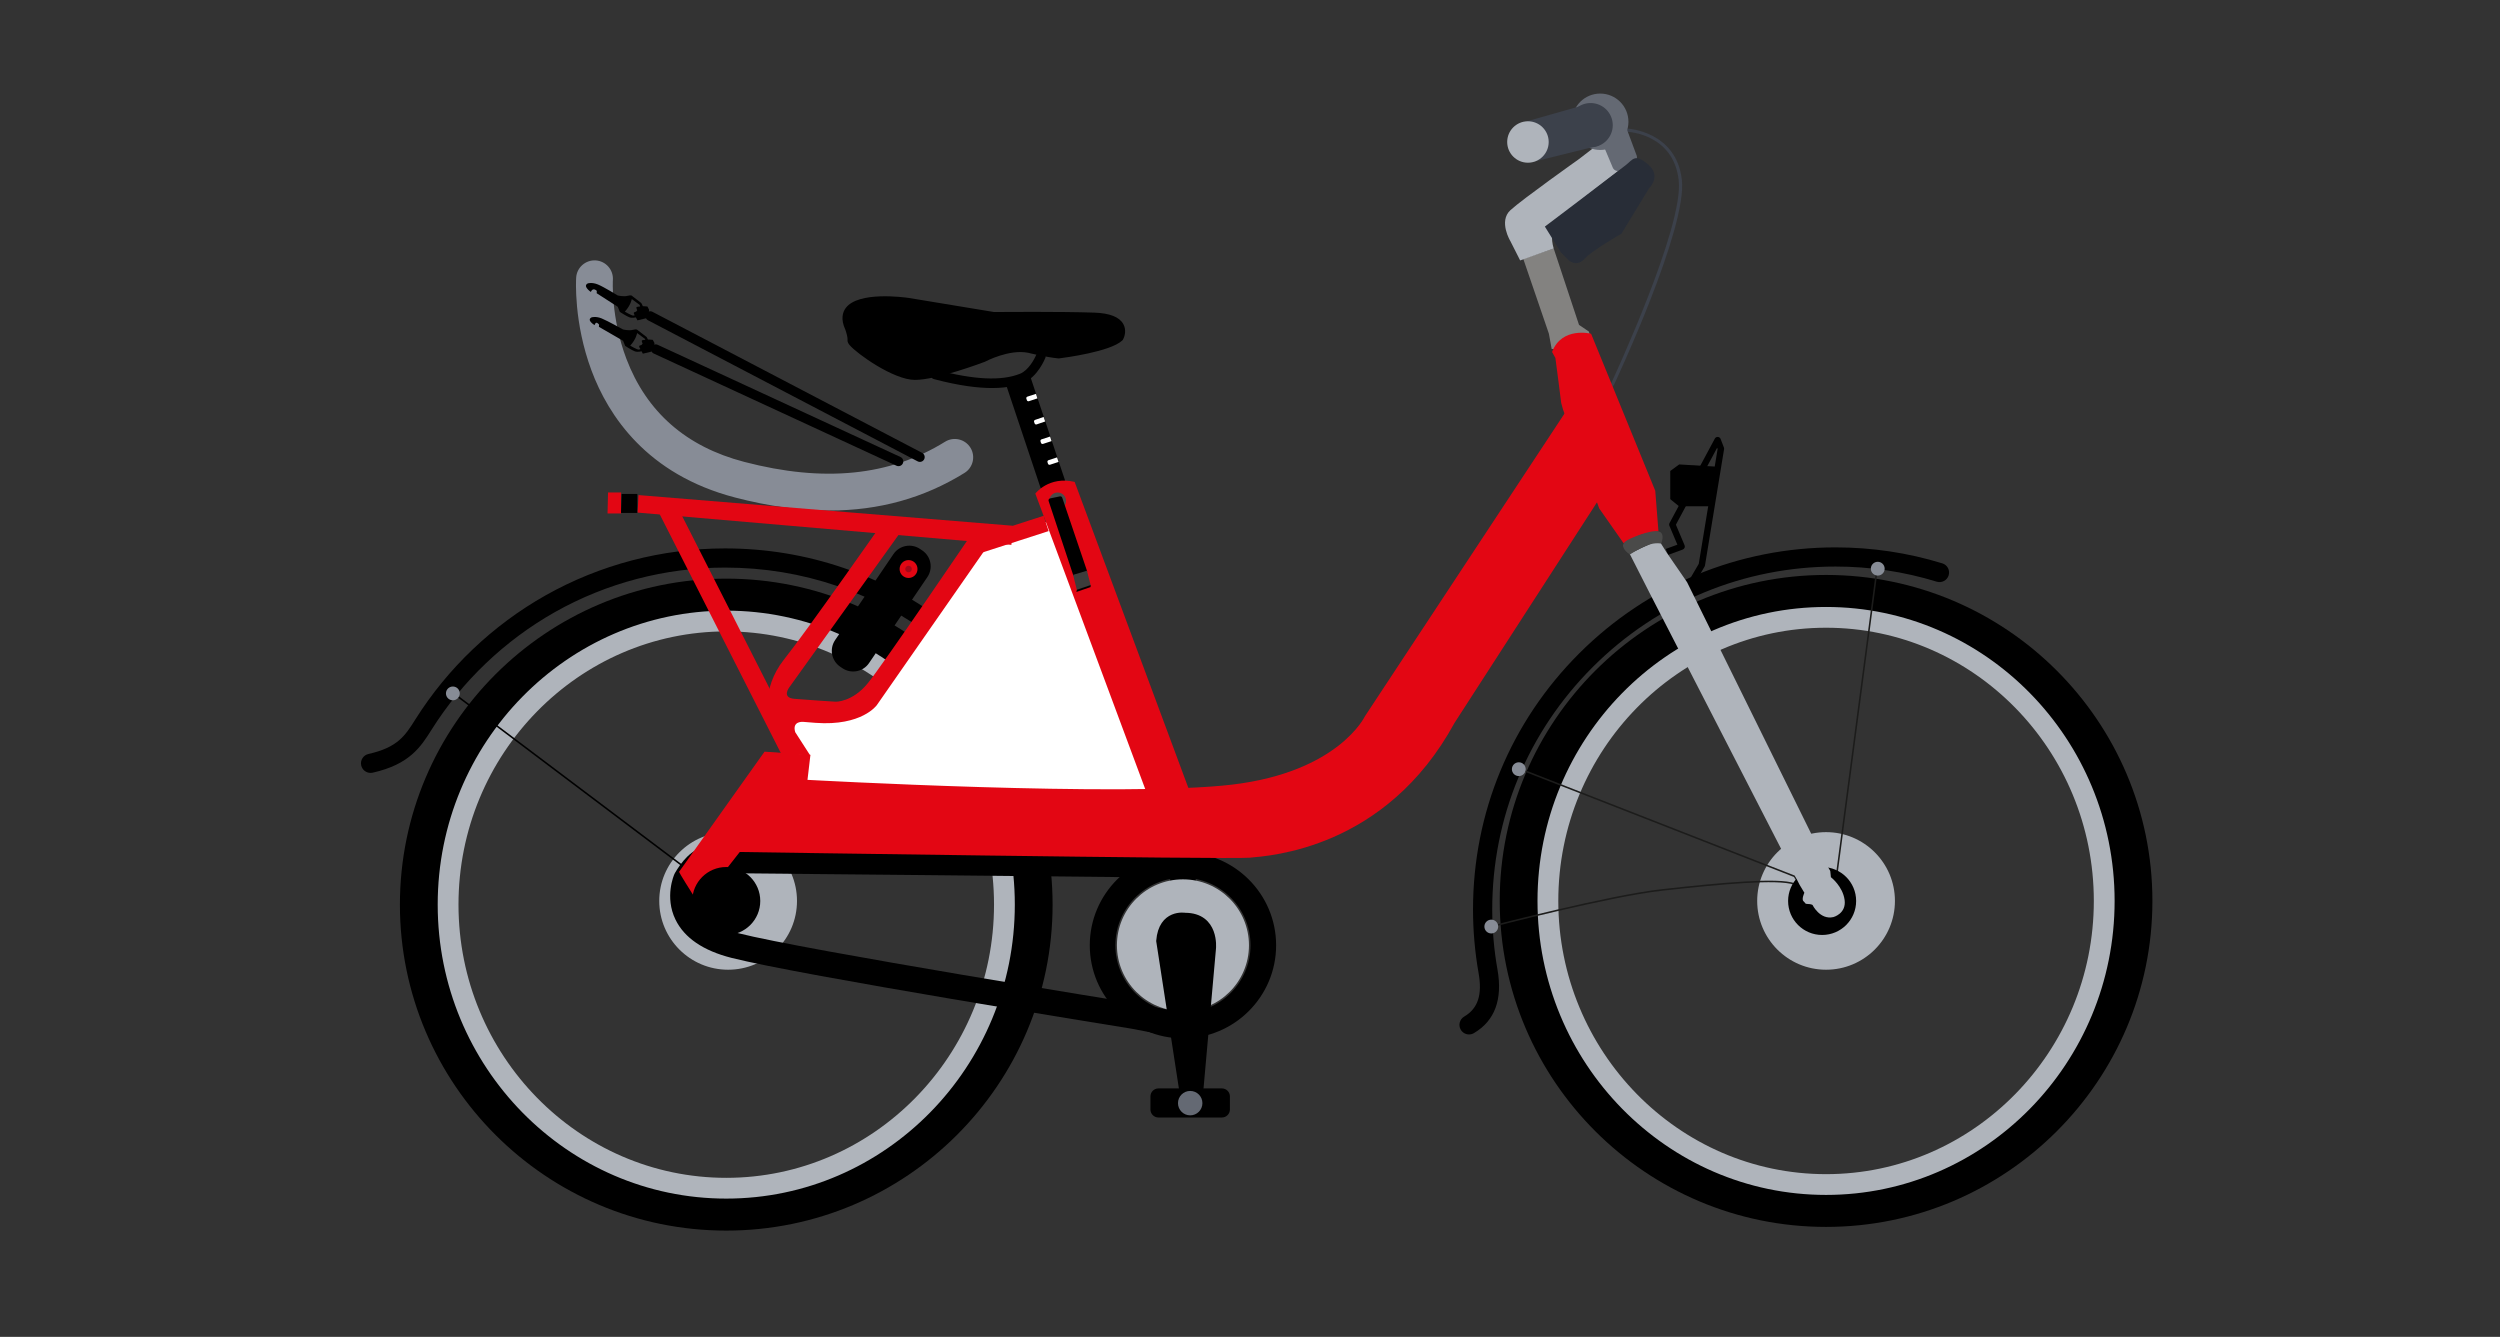 <svg width="187" height="100" viewBox="0 0 187 100" fill="none" xmlns="http://www.w3.org/2000/svg">
<rect x="0" y="0" width="187" height="100" fill="#333333" stroke="none"/>
<g clip-path="url(#clip0_59_15101)">
<path d="M113.94 19.361L116.215 18.584L118.11 24.301L118.847 24.799L119.205 25.986L116.067 26.108L115.856 24.958L113.94 19.361Z" fill="#838280"/>
<path d="M116.215 18.584C115.757 17.031 116.699 16.174 116.699 16.174L121.042 12.805C120.091 11.607 119.934 10.495 119.934 10.495L118.089 11.912C118.089 11.912 113.901 14.88 112.983 15.717C112.066 16.553 112.983 18.048 112.983 18.048L113.707 19.48L116.215 18.586V18.584Z" fill="#AFB4BB"/>
<path d="M117.028 33.658C117.003 33.658 116.978 33.651 116.956 33.634C116.904 33.595 116.893 33.519 116.932 33.467L120.519 28.663C120.713 28.247 125.961 16.95 125.567 13.482C125.176 10.04 121.851 9.864 121.709 9.858C121.644 9.856 121.592 9.799 121.595 9.734C121.597 9.668 121.654 9.614 121.719 9.619C121.756 9.62 125.389 9.805 125.804 13.455C126.212 17.037 120.954 28.297 120.73 28.774C120.726 28.781 120.722 28.788 120.718 28.794L117.124 33.608C117.1 33.639 117.064 33.656 117.028 33.656V33.658Z" fill="#3C414B"/>
<path d="M119.122 8.934L120.633 12.534C120.733 12.772 121.02 12.867 121.243 12.734L122.238 12.138C122.414 12.032 122.489 11.817 122.418 11.626L121.017 7.861C120.92 7.601 120.606 7.502 120.378 7.659L119.273 8.419C119.108 8.532 119.044 8.746 119.122 8.931V8.934Z" fill="#646973"/>
<path d="M119.696 11.217C120.862 11.217 121.807 10.273 121.807 9.108C121.807 7.944 120.862 6.999 119.696 6.999C118.53 6.999 117.584 7.944 117.584 9.108C117.584 10.273 118.53 11.217 119.696 11.217Z" fill="#646973"/>
<path d="M114.212 9.071L118.275 7.919L119.581 10.89L114.728 12.093L114.212 9.071Z" fill="#3C414B"/>
<path d="M114.29 12.171C115.147 12.171 115.842 11.477 115.842 10.621C115.842 9.765 115.147 9.071 114.29 9.071C113.433 9.071 112.738 9.765 112.738 10.621C112.738 11.477 113.433 12.171 114.29 12.171Z" fill="#AFB4BB"/>
<path d="M118.976 11.021C119.892 11.021 120.635 10.279 120.635 9.364C120.635 8.449 119.892 7.707 118.976 7.707C118.059 7.707 117.316 8.449 117.316 9.364C117.316 10.279 118.059 11.021 118.976 11.021Z" fill="#3C414B"/>
<path d="M27.718 57.813C27.39 57.813 27.094 57.587 27.018 57.254C26.931 56.868 27.174 56.484 27.561 56.397C29.753 55.904 30.305 55.026 31.069 53.812C33.487 49.973 36.853 46.764 40.805 44.536C44.88 42.236 49.523 41.021 54.232 41.021C60.356 41.021 66.145 42.998 70.973 46.738C71.287 46.98 71.344 47.431 71.1 47.744C70.857 48.057 70.406 48.114 70.093 47.871C65.519 44.328 60.034 42.455 54.232 42.455C49.77 42.455 45.371 43.606 41.51 45.784C37.766 47.897 34.575 50.937 32.284 54.577C31.48 55.853 30.65 57.174 27.876 57.797C27.823 57.809 27.77 57.815 27.718 57.815V57.813Z" fill="black"/>
<path d="M136.589 72.535C139.434 72.535 141.741 70.231 141.741 67.389C141.741 64.548 139.434 62.244 136.589 62.244C133.744 62.244 131.438 64.548 131.438 67.389C131.438 70.231 133.744 72.535 136.589 72.535Z" fill="#AFB4BB"/>
<path d="M54.464 72.535C57.309 72.535 59.615 70.231 59.615 67.389C59.615 64.548 57.309 62.244 54.464 62.244C51.619 62.244 49.312 64.548 49.312 67.389C49.312 70.231 51.619 72.535 54.464 72.535Z" fill="#AFB4BB"/>
<path d="M54.324 92.049C40.864 92.049 29.913 81.11 29.913 67.665C29.913 54.221 40.864 43.282 54.324 43.282C67.784 43.282 78.734 54.221 78.734 67.665C78.734 81.11 67.784 92.049 54.324 92.049ZM54.324 46.509C42.645 46.509 33.143 55.999 33.143 67.665C33.143 79.332 42.644 88.822 54.324 88.822C66.003 88.822 75.504 79.332 75.504 67.665C75.504 55.999 66.003 46.509 54.324 46.509Z" fill="black"/>
<path d="M54.324 89.655C42.422 89.655 32.74 79.791 32.74 67.665C32.74 55.54 42.423 45.676 54.324 45.676C66.225 45.676 75.908 55.54 75.908 67.665C75.908 79.791 66.225 89.655 54.324 89.655ZM54.324 47.229C43.28 47.229 34.295 56.397 34.295 67.665C34.295 78.934 43.281 88.102 54.324 88.102C65.367 88.102 74.353 78.934 74.353 67.665C74.353 56.397 65.367 47.229 54.324 47.229Z" fill="#AFB4BB"/>
<path d="M136.589 91.773C123.13 91.773 112.179 80.834 112.179 67.39C112.179 53.945 123.13 43.006 136.589 43.006C150.049 43.006 161 53.945 161 67.39C161 80.834 150.049 91.773 136.589 91.773ZM136.589 46.233C124.911 46.233 115.409 55.723 115.409 67.39C115.409 79.056 124.91 88.546 136.589 88.546C148.269 88.546 157.77 79.056 157.77 67.39C157.77 55.723 148.269 46.233 136.589 46.233Z" fill="black"/>
<path d="M136.589 89.38C124.687 89.38 115.005 79.516 115.005 67.391C115.005 55.265 124.688 45.401 136.589 45.401C148.49 45.401 158.173 55.265 158.173 67.391C158.173 79.516 148.49 89.38 136.589 89.38ZM136.589 46.954C125.545 46.954 116.561 56.122 116.561 67.391C116.561 78.659 125.546 87.827 136.589 87.827C147.632 87.827 156.618 78.659 156.618 67.391C156.618 56.122 147.632 46.954 136.589 46.954Z" fill="#AFB4BB"/>
<path d="M119.011 24.962C119.011 24.962 116.822 24.408 116.094 26.328L116.343 26.774L116.582 28.596L116.777 30.137L116.908 30.613L119.622 38.033L121.447 40.637C121.447 40.637 122.235 40.196 122.663 40.032C123.091 39.87 124.053 39.747 124.053 39.747L123.814 36.709L119.012 24.962H119.011Z" fill="#E30613"/>
<path d="M137.034 66.908C137.311 66.908 137.536 66.683 137.536 66.407C137.536 66.13 137.311 65.906 137.034 65.906C136.758 65.906 136.533 66.13 136.533 66.407C136.533 66.683 136.758 66.908 137.034 66.908Z" stroke="black" stroke-width="0.488" stroke-miterlimit="10"/>
<path d="M116.763 18.89L117.327 19.458C117.327 19.458 117.927 20.016 118.508 19.372C119.09 18.728 121.284 17.478 121.284 17.478L123.357 14.073C123.357 14.073 124.297 13.19 123.291 12.314C122.285 11.438 122.133 11.946 121.61 12.35C120.346 13.328 115.403 17.068 115.556 16.948L116.763 18.891V18.89Z" fill="#282D37"/>
<path d="M33.374 51.368L33.302 51.464L51.326 65.046L51.398 64.95L33.374 51.368Z" fill="black"/>
<path d="M140.348 42.523L137.162 66.665L137.28 66.68L140.466 42.538L140.348 42.523Z" fill="#1C1C1B"/>
<path d="M111.564 69.364L111.534 69.248C111.623 69.225 120.402 66.943 124.294 66.51C128.748 66.014 133.038 65.619 134.252 66.07L134.268 66.08L135.289 66.879L135.215 66.974L134.201 66.18C132.998 65.742 128.735 66.137 124.306 66.63C120.423 67.062 111.651 69.341 111.563 69.364H111.564Z" fill="#1C1C1B"/>
<path d="M134.739 66.048C134.466 66.048 134.271 65.78 134.191 65.598L113.816 57.635L113.861 57.524L134.283 65.506L134.292 65.53C134.301 65.55 134.503 66.036 134.855 65.908L134.895 66.02C134.84 66.04 134.789 66.049 134.739 66.049V66.048Z" fill="#1C1C1B"/>
<path d="M50.506 37.581L49.225 38.229L59.204 57.901L60.484 57.253L50.506 37.581Z" fill="#E30613"/>
<path d="M46.458 36.834H45.481L45.444 38.408H46.458V36.834Z" fill="#E30613"/>
<path d="M47.676 36.948H46.499L46.453 38.367H47.676V36.948Z" fill="black"/>
<path d="M88.484 77.67C84.641 77.67 81.515 74.546 81.515 70.708C81.515 66.87 84.642 63.746 88.484 63.746C92.327 63.746 95.454 66.87 95.454 70.708C95.454 74.546 92.327 77.67 88.484 77.67ZM88.484 65.657C85.697 65.657 83.429 67.922 83.429 70.707C83.429 73.491 85.697 75.757 88.484 75.757C91.272 75.757 93.54 73.491 93.54 70.707C93.54 67.922 91.272 65.657 88.484 65.657Z" fill="black"/>
<path d="M89.442 77.871L84.623 76.944C83.427 76.752 59.933 72.97 54.72 71.65C52.598 71.112 51.186 70.147 50.525 68.783C49.701 67.087 50.413 65.454 50.444 65.384L50.491 65.292C50.905 64.582 51.757 63.39 52.802 63.39C54.448 63.39 87.105 63.728 88.494 63.742L89.442 63.752V77.868V77.871ZM52.179 66.2C52.108 66.394 51.864 67.183 52.257 67.969C52.661 68.78 53.675 69.412 55.191 69.796C60.345 71.102 84.696 75.019 84.941 75.059L84.97 75.064L87.528 75.555V65.645C82.112 65.589 55.282 65.313 52.909 65.302C52.733 65.426 52.406 65.826 52.179 66.198V66.2Z" fill="black"/>
<path d="M77.854 36.553L75.276 28.845L77.093 28.245L79.672 35.954L77.854 36.553Z" fill="black"/>
<path d="M79.189 26.452C79.189 26.452 82.865 25.993 83.692 25.213C83.692 25.213 84.473 23.837 81.854 23.744C79.235 23.652 74.319 23.699 74.319 23.699L67.931 22.644C67.931 22.644 62.279 21.818 63.566 24.526C63.566 24.526 63.796 25.169 63.75 25.444C63.705 25.718 66.83 28.059 68.438 28.059C70.045 28.059 73.539 26.728 73.539 26.728C73.539 26.728 75.423 25.718 76.985 26.04C76.985 26.04 78.272 26.361 79.191 26.453L79.189 26.452Z" fill="black"/>
<path d="M68.436 28.417C66.841 28.417 64.105 26.465 63.555 25.818C63.465 25.712 63.365 25.566 63.395 25.383C63.411 25.288 63.334 24.947 63.232 24.66C62.858 23.859 63.041 23.337 63.261 23.04C64.198 21.774 67.598 22.231 67.983 22.287L74.346 23.338C74.771 23.335 79.379 23.298 81.867 23.385C83.004 23.424 83.729 23.711 84.022 24.236C84.272 24.681 84.128 25.17 84.004 25.389L83.978 25.436L83.938 25.473C83.052 26.309 79.621 26.758 79.233 26.807L79.194 26.812L79.153 26.808C78.246 26.718 77.023 26.418 76.904 26.388C75.491 26.101 73.724 27.033 73.706 27.043L73.664 27.062C73.519 27.117 70.091 28.417 68.435 28.417H68.436ZM64.114 25.37C64.516 25.852 67.124 27.7 68.436 27.7C69.9 27.7 73.107 26.506 73.389 26.4C73.621 26.279 75.46 25.36 77.056 25.688L77.07 25.691C77.082 25.695 78.306 25.998 79.185 26.091C80.531 25.921 82.787 25.481 83.4 24.993C83.431 24.913 83.481 24.735 83.394 24.584C83.319 24.453 83.017 24.144 81.842 24.103C79.261 24.012 74.371 24.056 74.322 24.058H74.291L74.26 24.053L67.873 22.998C66.591 22.811 64.353 22.773 63.839 23.469C63.782 23.545 63.609 23.78 63.89 24.372L63.905 24.405C63.959 24.556 64.117 25.029 64.115 25.372L64.114 25.37Z" fill="black"/>
<path d="M74.206 29.025C73.179 29.025 71.773 28.865 69.862 28.359C69.67 28.309 69.556 28.112 69.607 27.921C69.657 27.73 69.853 27.615 70.046 27.666C72.869 28.413 74.915 28.509 76.3 27.956C76.936 27.701 77.4 26.823 77.524 26.505C77.597 26.321 77.805 26.23 77.99 26.302C78.174 26.373 78.265 26.582 78.193 26.767C78.17 26.825 77.619 28.2 76.567 28.621C76.248 28.749 75.555 29.025 74.207 29.025H74.206Z" fill="black"/>
<path d="M62.035 38.19C59.824 38.19 57.477 37.863 54.975 37.211C48.389 35.493 45.502 31.093 44.241 27.706C42.897 24.093 43.089 20.895 43.098 20.759C43.148 20.002 43.805 19.432 44.561 19.479C45.318 19.529 45.891 20.181 45.843 20.936C45.842 20.964 45.686 23.764 46.853 26.836C48.367 30.825 51.334 33.419 55.668 34.549C61.63 36.104 66.544 35.611 70.693 33.041C71.339 32.641 72.187 32.841 72.587 33.485C72.987 34.13 72.788 34.977 72.143 35.376C69.113 37.252 65.769 38.187 62.034 38.187L62.035 38.19Z" fill="#878C96"/>
<path d="M47.97 22.668L47.277 22.133C47.277 22.133 47.233 22.046 46.939 22.128C46.643 22.21 46.2 22.098 46.2 22.098C46.2 22.098 45.183 21.47 44.732 21.282C44.281 21.094 43.97 21.197 43.97 21.197C43.553 21.403 44.194 21.837 44.194 21.837C44.357 21.452 44.642 21.759 44.642 21.759L44.632 21.934L46.208 22.947L46.366 23.332C46.366 23.332 46.856 23.651 47.075 23.733C47.294 23.814 47.538 23.742 47.538 23.742C48.547 23.555 47.97 22.669 47.97 22.669V22.668ZM47.377 23.606C47.252 23.617 46.739 23.312 46.739 23.312C47.196 22.81 47.257 22.368 47.257 22.368L47.844 22.804C48.069 23.384 47.501 23.595 47.377 23.606Z" fill="black"/>
<path d="M48.37 25.212L47.677 24.677C47.677 24.677 47.633 24.59 47.338 24.672C47.043 24.755 46.599 24.642 46.599 24.642C46.599 24.642 45.465 24.01 45.015 23.822C44.564 23.635 44.253 23.738 44.253 23.738C43.837 23.943 44.473 24.318 44.473 24.318C44.541 24.157 44.592 24.039 44.808 24.272L44.799 24.447L46.607 25.491L46.765 25.877C46.765 25.877 47.256 26.196 47.475 26.277C47.694 26.358 47.938 26.286 47.938 26.286C48.946 26.099 48.37 25.213 48.37 25.213V25.212ZM47.776 26.15C47.652 26.161 47.139 25.856 47.139 25.856C47.596 25.354 47.657 24.912 47.657 24.912L48.244 25.348C48.469 25.928 47.901 26.139 47.776 26.15Z" fill="black"/>
<path d="M47.495 23.602C47.495 23.602 47.33 23.396 47.457 23.353L47.583 23.308L47.665 23.212C47.665 23.212 47.556 22.992 47.627 22.962C47.697 22.932 48.12 22.903 48.12 22.903L48.426 22.926L48.552 23.169L48.53 23.383L48.322 23.809L47.68 23.963L47.494 23.604L47.495 23.602Z" fill="black"/>
<path d="M48.806 23.324C48.631 23.233 48.414 23.3 48.322 23.476C48.23 23.651 48.298 23.868 48.473 23.959L68.642 34.51C68.818 34.601 69.034 34.534 69.126 34.358C69.218 34.183 69.151 33.966 68.975 33.874L48.806 23.324Z" fill="black"/>
<path d="M47.897 26.095C47.897 26.095 47.732 25.888 47.859 25.845L47.986 25.801L48.067 25.704C48.067 25.704 47.958 25.484 48.029 25.454C48.099 25.424 48.523 25.396 48.523 25.396L48.828 25.419L48.955 25.661L48.932 25.875L48.724 26.302L48.083 26.456L47.896 26.096L47.897 26.095Z" fill="black"/>
<path d="M49.199 25.793C49.02 25.709 48.806 25.788 48.723 25.967C48.64 26.147 48.718 26.36 48.898 26.443L67.057 34.836C67.237 34.919 67.45 34.841 67.533 34.661C67.616 34.481 67.538 34.268 67.358 34.185L49.199 25.793Z" fill="black"/>
<path d="M73.806 40.337L64.591 52.788L58.7 53.026L59.309 60.039L68.814 59.682L86.9 59.742L79.465 38.685L73.806 40.337Z" fill="white"/>
<path d="M60.62 56.462L57.187 56.225L50.792 65.215C50.792 65.215 50.825 65.332 51.888 67.011L52.471 67.936L53.963 66.119L53.719 65.791L55.334 63.729C55.334 63.729 92.016 64.293 93.471 64.156C94.926 64.017 103.648 63.533 108.799 54.071L119.707 37.182L121.602 34.225L118.287 29.02L102.099 53.572C102.099 53.572 100.134 57.739 92.163 58.689C84.11 59.65 60.4 58.333 60.4 58.333L60.62 56.462Z" fill="#E30613"/>
<path d="M77.444 36.918C77.444 36.918 78.454 35.587 80.384 36.046L89.167 59.683L85.858 59.546L77.442 36.919L77.444 36.918Z" fill="#E30613"/>
<path d="M58.946 56.423L57.537 53.813C57.537 53.813 56.853 51.591 58.65 49.324C60.448 47.058 66.007 39.115 66.007 39.115L67.297 39.105L67.554 39.532L59.036 51.418C59.036 51.418 58.437 52.187 59.421 52.273C60.406 52.359 62.503 52.487 62.503 52.487C62.503 52.487 63.745 52.53 64.9 51.119C66.056 49.708 73.076 39.362 73.076 39.362L74.104 39.405L74.489 39.96L65.586 52.744C65.586 52.744 64.473 54.326 61.006 54.069L60.09 53.996C60.09 53.996 59.225 53.901 59.482 54.764L60.601 56.503L58.949 56.422L58.946 56.423Z" fill="#E30613"/>
<path d="M126.441 44.194L126.028 43.953L127.066 42.177L128.477 33.584L128.442 33.494L125.357 39.248L126.007 40.788C126.032 40.848 126.032 40.916 126.007 40.977C125.98 41.037 125.931 41.083 125.869 41.106L124.767 41.509L124.602 41.059L125.468 40.743L124.872 39.328C124.845 39.261 124.848 39.186 124.882 39.123L128.269 32.807C128.313 32.725 128.4 32.676 128.495 32.682C128.588 32.688 128.67 32.747 128.703 32.835L128.948 33.473C128.964 33.512 128.967 33.555 128.961 33.597L127.533 42.297C127.528 42.326 127.519 42.354 127.503 42.38L126.442 44.194H126.441Z" fill="black"/>
<path d="M128.134 37.624H125.676L125.179 37.219V35.354L125.676 34.989L128.418 35.152" fill="black"/>
<path d="M128.134 37.624H125.676L125.179 37.219V35.354L125.676 34.989L128.418 35.152" stroke="black" stroke-width="0.488" stroke-miterlimit="10"/>
<path d="M109.885 77.377C109.64 77.377 109.401 77.251 109.267 77.024C109.065 76.684 109.178 76.244 109.519 76.042C110.555 75.43 110.888 74.421 110.596 72.769C110.321 71.214 110.182 69.619 110.182 68.027C110.182 60.793 113.003 53.991 118.123 48.876C123.244 43.76 130.054 40.944 137.296 40.944C140.019 40.944 142.707 41.345 145.285 42.139C145.664 42.255 145.876 42.656 145.76 43.035C145.644 43.414 145.242 43.625 144.863 43.509C142.422 42.759 139.877 42.378 137.297 42.378C130.438 42.378 123.99 45.046 119.14 49.89C114.29 54.735 111.619 61.177 111.619 68.027C111.619 69.535 111.75 71.047 112.011 72.519C112.406 74.754 111.814 76.354 110.251 77.276C110.136 77.345 110.011 77.376 109.886 77.376L109.885 77.377Z" fill="black"/>
<path d="M140.456 43.054C140.741 43.054 140.973 42.823 140.973 42.538C140.973 42.253 140.741 42.022 140.456 42.022C140.17 42.022 139.939 42.253 139.939 42.538C139.939 42.823 140.17 43.054 140.456 43.054Z" fill="#878C96"/>
<path d="M113.606 58.051C113.892 58.051 114.123 57.82 114.123 57.535C114.123 57.25 113.892 57.019 113.606 57.019C113.321 57.019 113.089 57.25 113.089 57.535C113.089 57.82 113.321 58.051 113.606 58.051Z" fill="#878C96"/>
<path d="M111.549 69.823C111.834 69.823 112.065 69.591 112.065 69.306C112.065 69.021 111.834 68.79 111.549 68.79C111.263 68.79 111.032 69.021 111.032 69.306C111.032 69.591 111.263 69.823 111.549 69.823Z" fill="#878C96"/>
<path d="M33.874 52.383C34.16 52.383 34.391 52.152 34.391 51.867C34.391 51.582 34.16 51.351 33.874 51.351C33.589 51.351 33.357 51.582 33.357 51.867C33.357 52.152 33.589 52.383 33.874 52.383Z" fill="#878C96"/>
<path d="M88.484 75.638C91.211 75.638 93.422 73.43 93.422 70.707C93.422 67.983 91.211 65.775 88.484 65.775C85.758 65.775 83.547 67.983 83.547 70.707C83.547 73.43 85.758 75.638 88.484 75.638Z" fill="#AFB4BB"/>
<path d="M91.399 81.657H86.651C86.455 81.657 86.297 81.816 86.297 82.011V82.991C86.297 83.186 86.455 83.345 86.651 83.345H91.399C91.595 83.345 91.753 83.186 91.753 82.991V82.011C91.753 81.816 91.595 81.657 91.399 81.657Z" fill="black" stroke="black" stroke-width="0.488" stroke-miterlimit="10" stroke-linecap="round"/>
<path d="M88.634 68.52C88.634 68.52 86.901 68.218 86.728 70.38L87.075 72.629L88.46 81.627H89.76L90.712 70.942C90.712 70.942 90.971 68.52 88.633 68.52H88.634Z" fill="black" stroke="black" stroke-width="0.488" stroke-miterlimit="10" stroke-linecap="round"/>
<path d="M89.027 83.184C89.397 83.184 89.697 82.885 89.697 82.515C89.697 82.146 89.397 81.846 89.027 81.846C88.657 81.846 88.357 82.146 88.357 82.515C88.357 82.885 88.657 83.184 89.027 83.184Z" fill="#646973" stroke="#646973" stroke-width="0.488" stroke-miterlimit="10" stroke-linecap="round"/>
<path d="M54.324 69.936C55.729 69.936 56.868 68.798 56.868 67.394C56.868 65.99 55.729 64.853 54.324 64.853C52.919 64.853 51.779 65.99 51.779 67.394C51.779 68.798 52.919 69.936 54.324 69.936Z" fill="black"/>
<path d="M136.294 69.936C137.699 69.936 138.839 68.798 138.839 67.394C138.839 65.99 137.699 64.853 136.294 64.853C134.889 64.853 133.75 65.99 133.75 67.394C133.75 68.798 134.889 69.936 136.294 69.936Z" fill="black"/>
<path d="M68.985 41.173L68.824 41.064C68.167 40.62 67.275 40.791 66.83 41.447L62.466 47.88C62.022 48.536 62.193 49.427 62.849 49.872L63.011 49.981C63.667 50.425 64.56 50.254 65.005 49.598L69.368 43.165C69.813 42.509 69.641 41.618 68.985 41.173Z" fill="black"/>
<path d="M67.96 43.232C68.329 43.232 68.629 42.933 68.629 42.563C68.629 42.193 68.329 41.894 67.96 41.894C67.59 41.894 67.29 42.193 67.29 42.563C67.29 42.933 67.59 43.232 67.96 43.232Z" fill="#E30613"/>
<path d="M67.959 42.809C68.095 42.809 68.206 42.699 68.206 42.563C68.206 42.427 68.095 42.317 67.959 42.317C67.823 42.317 67.713 42.427 67.713 42.563C67.713 42.699 67.823 42.809 67.959 42.809Z" fill="#A40819"/>
<path d="M78.065 38.581L72.311 40.44L72.682 41.585L78.436 39.726L78.065 38.581Z" fill="#E30613"/>
<path d="M75.653 40.755L47.695 38.342L47.761 37.032L75.742 39.325L75.653 40.755Z" fill="#E30613"/>
<path d="M76.809 29.933L76.772 29.82C76.751 29.758 76.785 29.689 76.848 29.669L77.488 29.46L77.599 29.8L76.959 30.01C76.897 30.03 76.829 29.997 76.809 29.933Z" fill="white"/>
<path d="M77.389 31.672L77.35 31.558C77.329 31.496 77.362 31.428 77.424 31.407L78.062 31.188L78.178 31.527L77.54 31.746C77.478 31.767 77.41 31.734 77.389 31.672Z" fill="white"/>
<path d="M77.866 33.127L77.829 33.014C77.809 32.952 77.842 32.884 77.906 32.863L78.546 32.654L78.657 32.995L78.017 33.204C77.955 33.224 77.887 33.191 77.866 33.127Z" fill="white"/>
<path d="M78.389 34.686L78.352 34.572C78.331 34.51 78.365 34.442 78.428 34.422L79.068 34.212L79.18 34.553L78.54 34.762C78.477 34.782 78.409 34.749 78.389 34.686Z" fill="white"/>
<path d="M135.574 67.688C135.574 67.688 136.134 68.831 137.137 68.597C137.137 68.597 138.117 68.341 137.977 67.315C137.837 66.29 136.951 65.614 136.951 65.614L136.904 65.148L136.531 64.495L126.195 43.552L124.65 41.308L124.071 40.382L121.895 41.413L123.407 44.388L134.617 66.196L134.967 66.779C134.967 66.779 134.737 67.272 134.901 67.412C135.065 67.552 134.991 67.618 135.224 67.618C135.458 67.618 135.575 67.688 135.575 67.688H135.574Z" fill="#AFB4BB"/>
<path d="M121.918 41.471C121.918 41.471 122.741 40.956 123.023 40.869C123.252 40.8 123.601 40.568 124.258 40.654C124.258 40.654 124.595 39.867 124.052 39.745C123.454 39.611 121.892 40.277 121.679 40.433C121.562 40.519 121.501 40.525 121.402 40.758C121.389 40.788 121.395 41.153 121.918 41.471Z" fill="#4A4A49"/>
<path d="M79.113 38.097C79.461 38.097 79.743 37.815 79.743 37.467C79.743 37.12 79.461 36.838 79.113 36.838C78.765 36.838 78.482 37.12 78.482 37.467C78.482 37.815 78.765 38.097 79.113 38.097Z" fill="#4A4A49"/>
<path d="M79.284 37.129L78.546 37.281C78.46 37.299 78.408 37.389 78.436 37.472L80.291 43.065L81.326 42.752L79.454 37.226C79.43 37.156 79.357 37.114 79.284 37.129Z" fill="black"/>
<path d="M80.267 43L80.551 44.134L81.585 43.784L81.302 42.688L80.267 43Z" fill="#3C3C3B"/>
<path d="M81.576 43.912L80.512 44.279L80.55 44.112L81.585 43.761L81.576 43.912Z" fill="black"/>
</g>
<defs>
<clipPath id="clip0_59_15101">
<rect width="134" height="85.049" fill="white" transform="translate(27 7)"/>
</clipPath>
</defs>
</svg>
